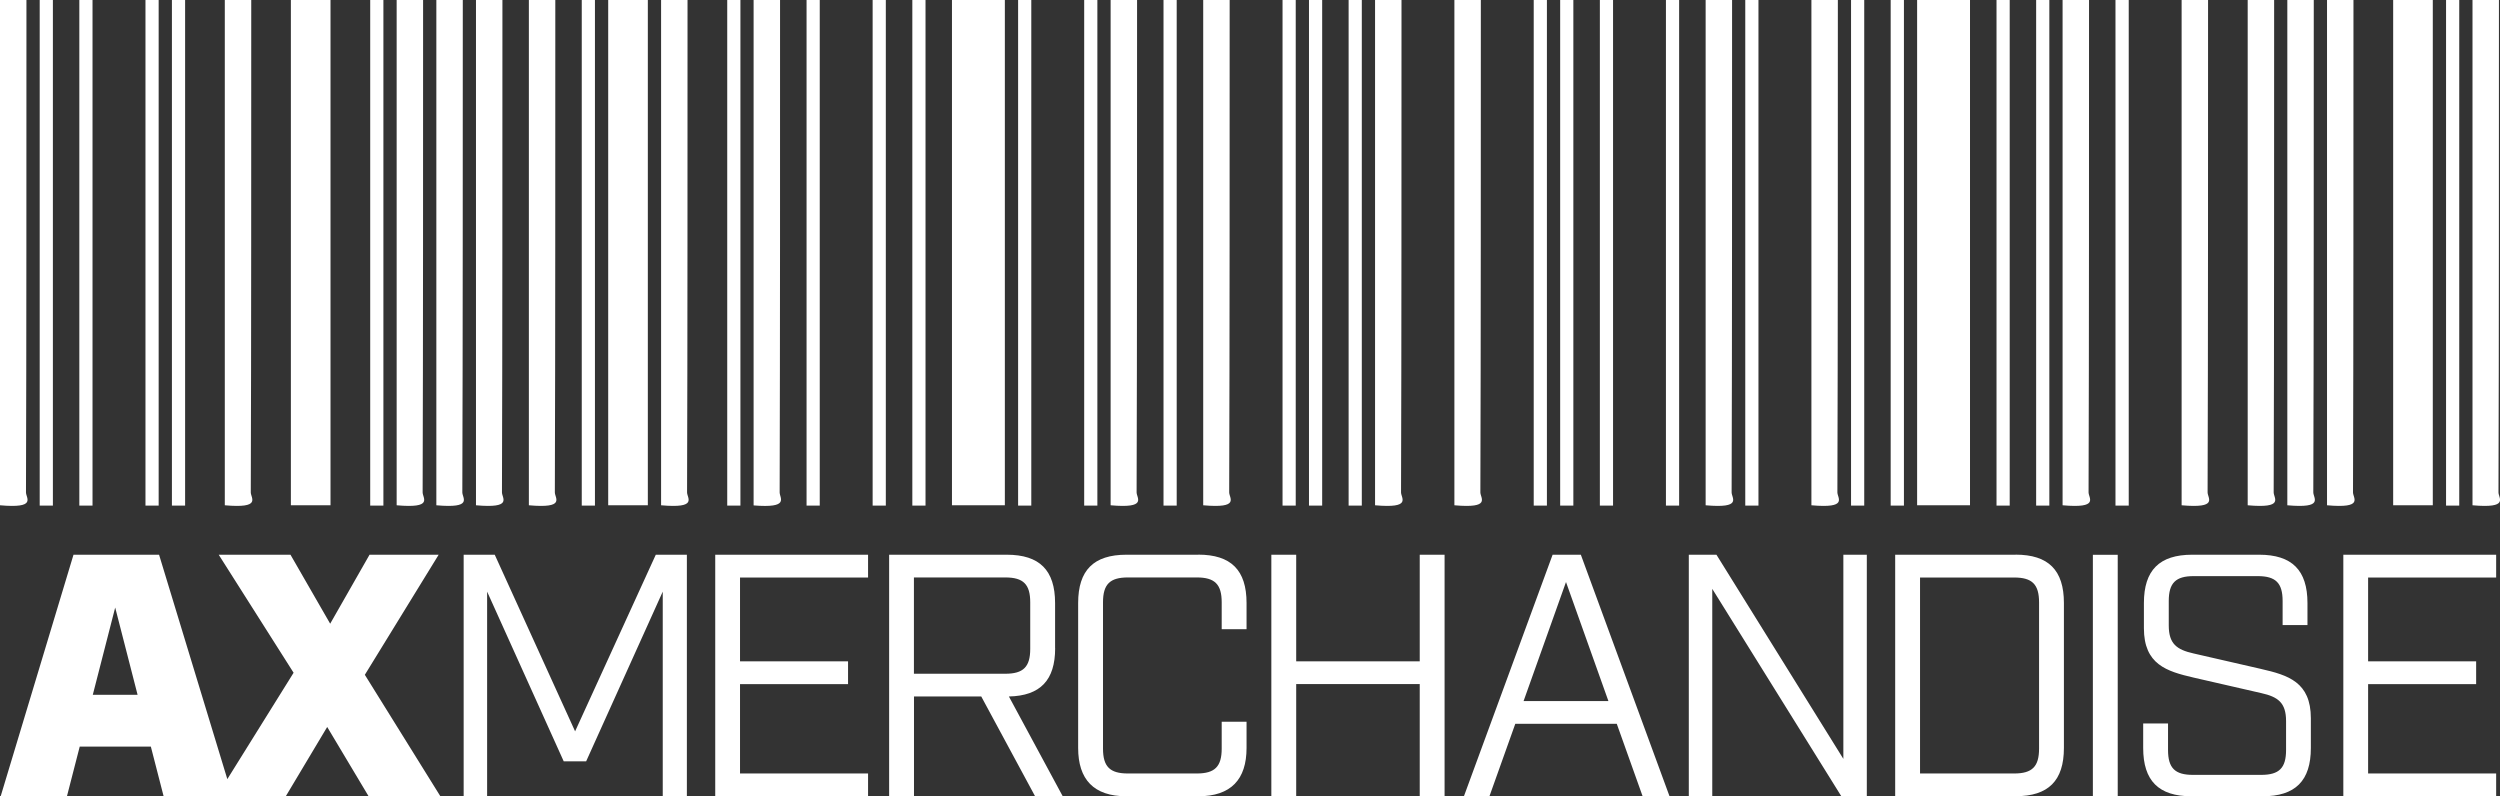 <svg xmlns="http://www.w3.org/2000/svg" id="Layer_1" viewBox="0 0 377.22 120.15"><rect x="0" y="0" width="377.22" height="120.15" fill="#333333" stroke="none"/><defs><style>.cls-1{fill:#fff;}</style></defs><path class="cls-1" d="M155.61,0h-1.99v76.29h1.99V0ZM165.58,0h-1.99v76.29h1.99V0ZM371.07,0h-1.99v76.29h1.99V0ZM177.55,0h-1.99v76.29h1.99V0ZM185.47,74.3c.08-24.77.06-49.53.07-74.3h-3.99v76.24c5.6.5,3.92-1.09,3.92-1.94ZM151.62,0h-7.98v76.24h7.98V0ZM171.5,74.3c.08-24.77.06-49.53.07-74.3h-3.99v76.24c5.6.5,3.92-1.09,3.92-1.94ZM83.72,74.3c.08-24.77.06-49.53.07-74.3h-3.99v76.24c5.6.5,3.92-1.09,3.92-1.94ZM111.72,0h-1.99v76.29h1.99V0ZM97.75,0h-5.98v76.24h5.98V0ZM139.65,0h-1.99v76.29h1.99V0ZM89.77,0h-1.99v76.29h1.99V0ZM123.69,0h-1.99v76.29h1.99V0ZM117.64,74.3c.07-24.77.06-49.53.06-74.3h-3.99v76.26c5.5.45,3.93-1.1,3.93-1.96ZM195.51,0h-1.99v76.29h1.99V0ZM303.24,0h-1.99v76.29h1.99V0ZM277.24,74.3c.08-24.77.06-49.53.07-74.3h-3.99v76.24c5.6.5,3.92-1.09,3.92-1.94ZM367.08,0h-5.98v76.24h5.98V0ZM265.33,0h-1.99v76.29h1.99V0ZM281.29,0h-1.99v76.29h1.99V0ZM75.74,74.3c.08-24.77.06-49.53.07-74.3h-3.99v76.24c5.6.5,3.92-1.09,3.92-1.94ZM309.22,0h-1.99v76.29h1.99V0ZM333.1,74.3c.08-24.77.06-49.53.07-74.3h-3.99v76.24c5.6.5,3.92-1.09,3.92-1.94ZM297.25,0h-7.98v76.24h7.98V0ZM261.28,74.3c.08-24.77.06-49.53.07-74.3h-3.99v76.24c5.6.5,3.92-1.09,3.92-1.94ZM211.4,74.3c.08-24.77.06-49.53.07-74.3h-3.99v76.24c5.6.5,3.92-1.09,3.92-1.94ZM205.48,0h-1.99v76.29h1.99V0ZM199.5,0h-1.99v76.29h1.99V0ZM233.41,0h-1.99v76.29h1.99V0ZM237.4,0h-1.99v76.29h1.99V0ZM343.07,74.3c.08-24.77.06-49.53.07-74.3h-3.99v76.24c5.6.5,3.92-1.09,3.92-1.94ZM243.39,0h-1.99v76.29h1.99V0ZM23.94,0h-1.99v76.29c.66,0,1.33,0,1.99,0V0ZM287.28,0h-2v76.29h2V0ZM315.21,0h-3.99v76.24c5.6.5,3.92-1.09,3.92-1.94.08-24.77.06-49.53.07-74.3ZM304.13,83.7h-18.17v36.44h18.17c4.95,0,7.29-2.34,7.29-7.29v-21.87c0-4.95-2.34-7.29-7.29-7.29ZM307.67,112.96c0,2.71-1.04,3.75-3.75,3.75h-14.21v-29.57h14.21c2.71,0,3.75,1.04,3.75,3.75v22.08ZM278.15,114.52l-19.16-30.82h-4.17v36.44h3.54v-31.29l19.47,31.29h3.85v-36.44h-3.54v30.82ZM251.37,76.29h1.99V0h-1.99v76.29ZM223.37,74.3c.08-24.77.06-49.53.07-74.3h-3.99v76.24c5.6.5,3.92-1.09,3.92-1.94ZM234.27,83.7l-13.38,36.44h3.85l3.9-10.93h15.31l3.9,10.93h4.06l-13.38-36.44h-4.27ZM229.89,105.78l6.4-17.96,6.4,17.96h-12.81ZM63.77,74.3c.08-24.77.06-49.53.07-74.3h-3.99v76.24c5.6.5,3.92-1.09,3.92-1.94ZM355.04,74.3c.08-24.77.06-49.53.07-74.3h-3.99v76.24c5.6.5,3.92-1.09,3.92-1.94ZM214.22,99.79h-18.64v-16.09h-3.75v36.44h3.75v-16.92h18.64v16.92h3.75v-36.44h-3.75v16.09ZM376.99,74.3c.08-24.77.06-49.53.07-74.3h-3.99v76.24c5.6.5,3.92-1.09,3.92-1.94ZM319.2,76.29h2V0h-2v76.29ZM349.12,0h-3.99v76.24c5.6.5,3.92-1.09,3.92-1.94.08-24.77.06-49.53.07-74.3ZM315.79,120.15h3.75v-36.44h-3.75v36.44ZM341.19,100.94l-10.2-2.34c-2.55-.57-3.75-1.46-3.75-4.22v-3.7c0-2.71,1.04-3.75,3.75-3.75h9.68c2.71,0,3.75,1.04,3.75,3.75v3.64h3.75v-3.33c0-4.95-2.34-7.29-7.29-7.29h-10.1c-4.95,0-7.29,2.34-7.29,7.29v3.8c0,5.47,3.44,6.51,7.5,7.45l10.2,2.34c2.55.57,3.75,1.46,3.75,4.22v4.37c0,2.71-1.04,3.75-3.75,3.75h-10.31c-2.71,0-3.75-1.04-3.75-3.75v-4.01h-3.75v3.7c0,4.95,2.34,7.29,7.29,7.29h10.72c4.95,0,7.29-2.34,7.29-7.29v-4.48c0-5.47-3.44-6.51-7.5-7.44ZM353.58,120.15h23.06v-3.44h-19.32v-13.48h16.3v-3.44h-16.3v-12.65h19.32v-3.44h-23.06v36.44ZM13.96,0h-1.99v76.29c.66,0,1.33,0,1.99,0V0ZM27.93,0h-1.99v76.29c.67,0,1.33,0,1.99,0V0ZM7.98,0h-1.99v76.29c.66,0,1.33,0,1.99,0V0ZM180.8,83.7h-10.83c-4.95,0-7.29,2.34-7.29,7.29v21.87c0,4.74,2.34,7.29,7.29,7.29h10.83c4.95,0,7.29-2.55,7.29-7.29v-3.96h-3.75v4.06c0,2.71-1.04,3.75-3.75,3.75h-10.41c-2.71,0-3.75-1.04-3.75-3.75v-22.08c0-2.71,1.04-3.75,3.75-3.75h10.41c2.71,0,3.75,1.04,3.75,3.75v4.06h3.75v-3.96c0-4.95-2.34-7.29-7.29-7.29ZM57.85,0h-1.99v76.29h1.99V0ZM37.84,74.3c.08-24.77.06-49.53.07-74.3h-3.99v76.24c5.6.5,3.92-1.09,3.92-1.94ZM3.92,74.3c.08-24.77.06-49.53.07-74.3H0v76.24c5.6.5,3.92-1.09,3.92-1.94ZM49.87,0h-5.98v76.24h5.98V0ZM131.67,76.29h1.99V0h-1.99v76.29ZM159.2,97.81v-6.82c0-4.95-2.34-7.29-7.29-7.29h-17.75v36.44h3.75v-15.05h10.15l8.12,15.05h4.17l-8.12-15.05c4.74-.1,6.98-2.45,6.98-7.29ZM137.9,101.66v-14.53h13.8c2.71,0,3.75,1.04,3.75,3.75v7.03c0,2.71-1.04,3.75-3.75,3.75h-13.8ZM66.17,83.7h-10.41l-5.94,10.41-5.99-10.41h-10.83l11.3,17.81-10,16.05-10.3-33.86h-12.91L.1,120.15h10l1.93-7.5h10.73l1.93,7.5h18.43l6.25-10.46,6.25,10.46h10.83l-11.4-18.33,11.14-18.12ZM14,104.84l3.38-13.17,3.38,13.17h-6.77ZM107.92,120.15h23.06v-3.44h-19.32v-13.48h16.3v-3.44h-16.3v-12.65h19.32v-3.44h-23.06v36.44ZM69.76,74.3c.08-24.77.06-49.53.07-74.3h-3.99v76.24c5.6.5,3.92-1.09,3.92-1.94ZM103.74,0h-3.99v76.24c5.6.5,3.92-1.09,3.92-1.94.08-24.77.06-49.53.07-74.3ZM86.78,110.36l-12.13-26.66h-4.69v36.44h3.54v-30.87l11.56,25.61h3.38l11.56-25.61v30.87h3.64v-36.44h-4.69l-12.18,26.66Z"></path></svg>